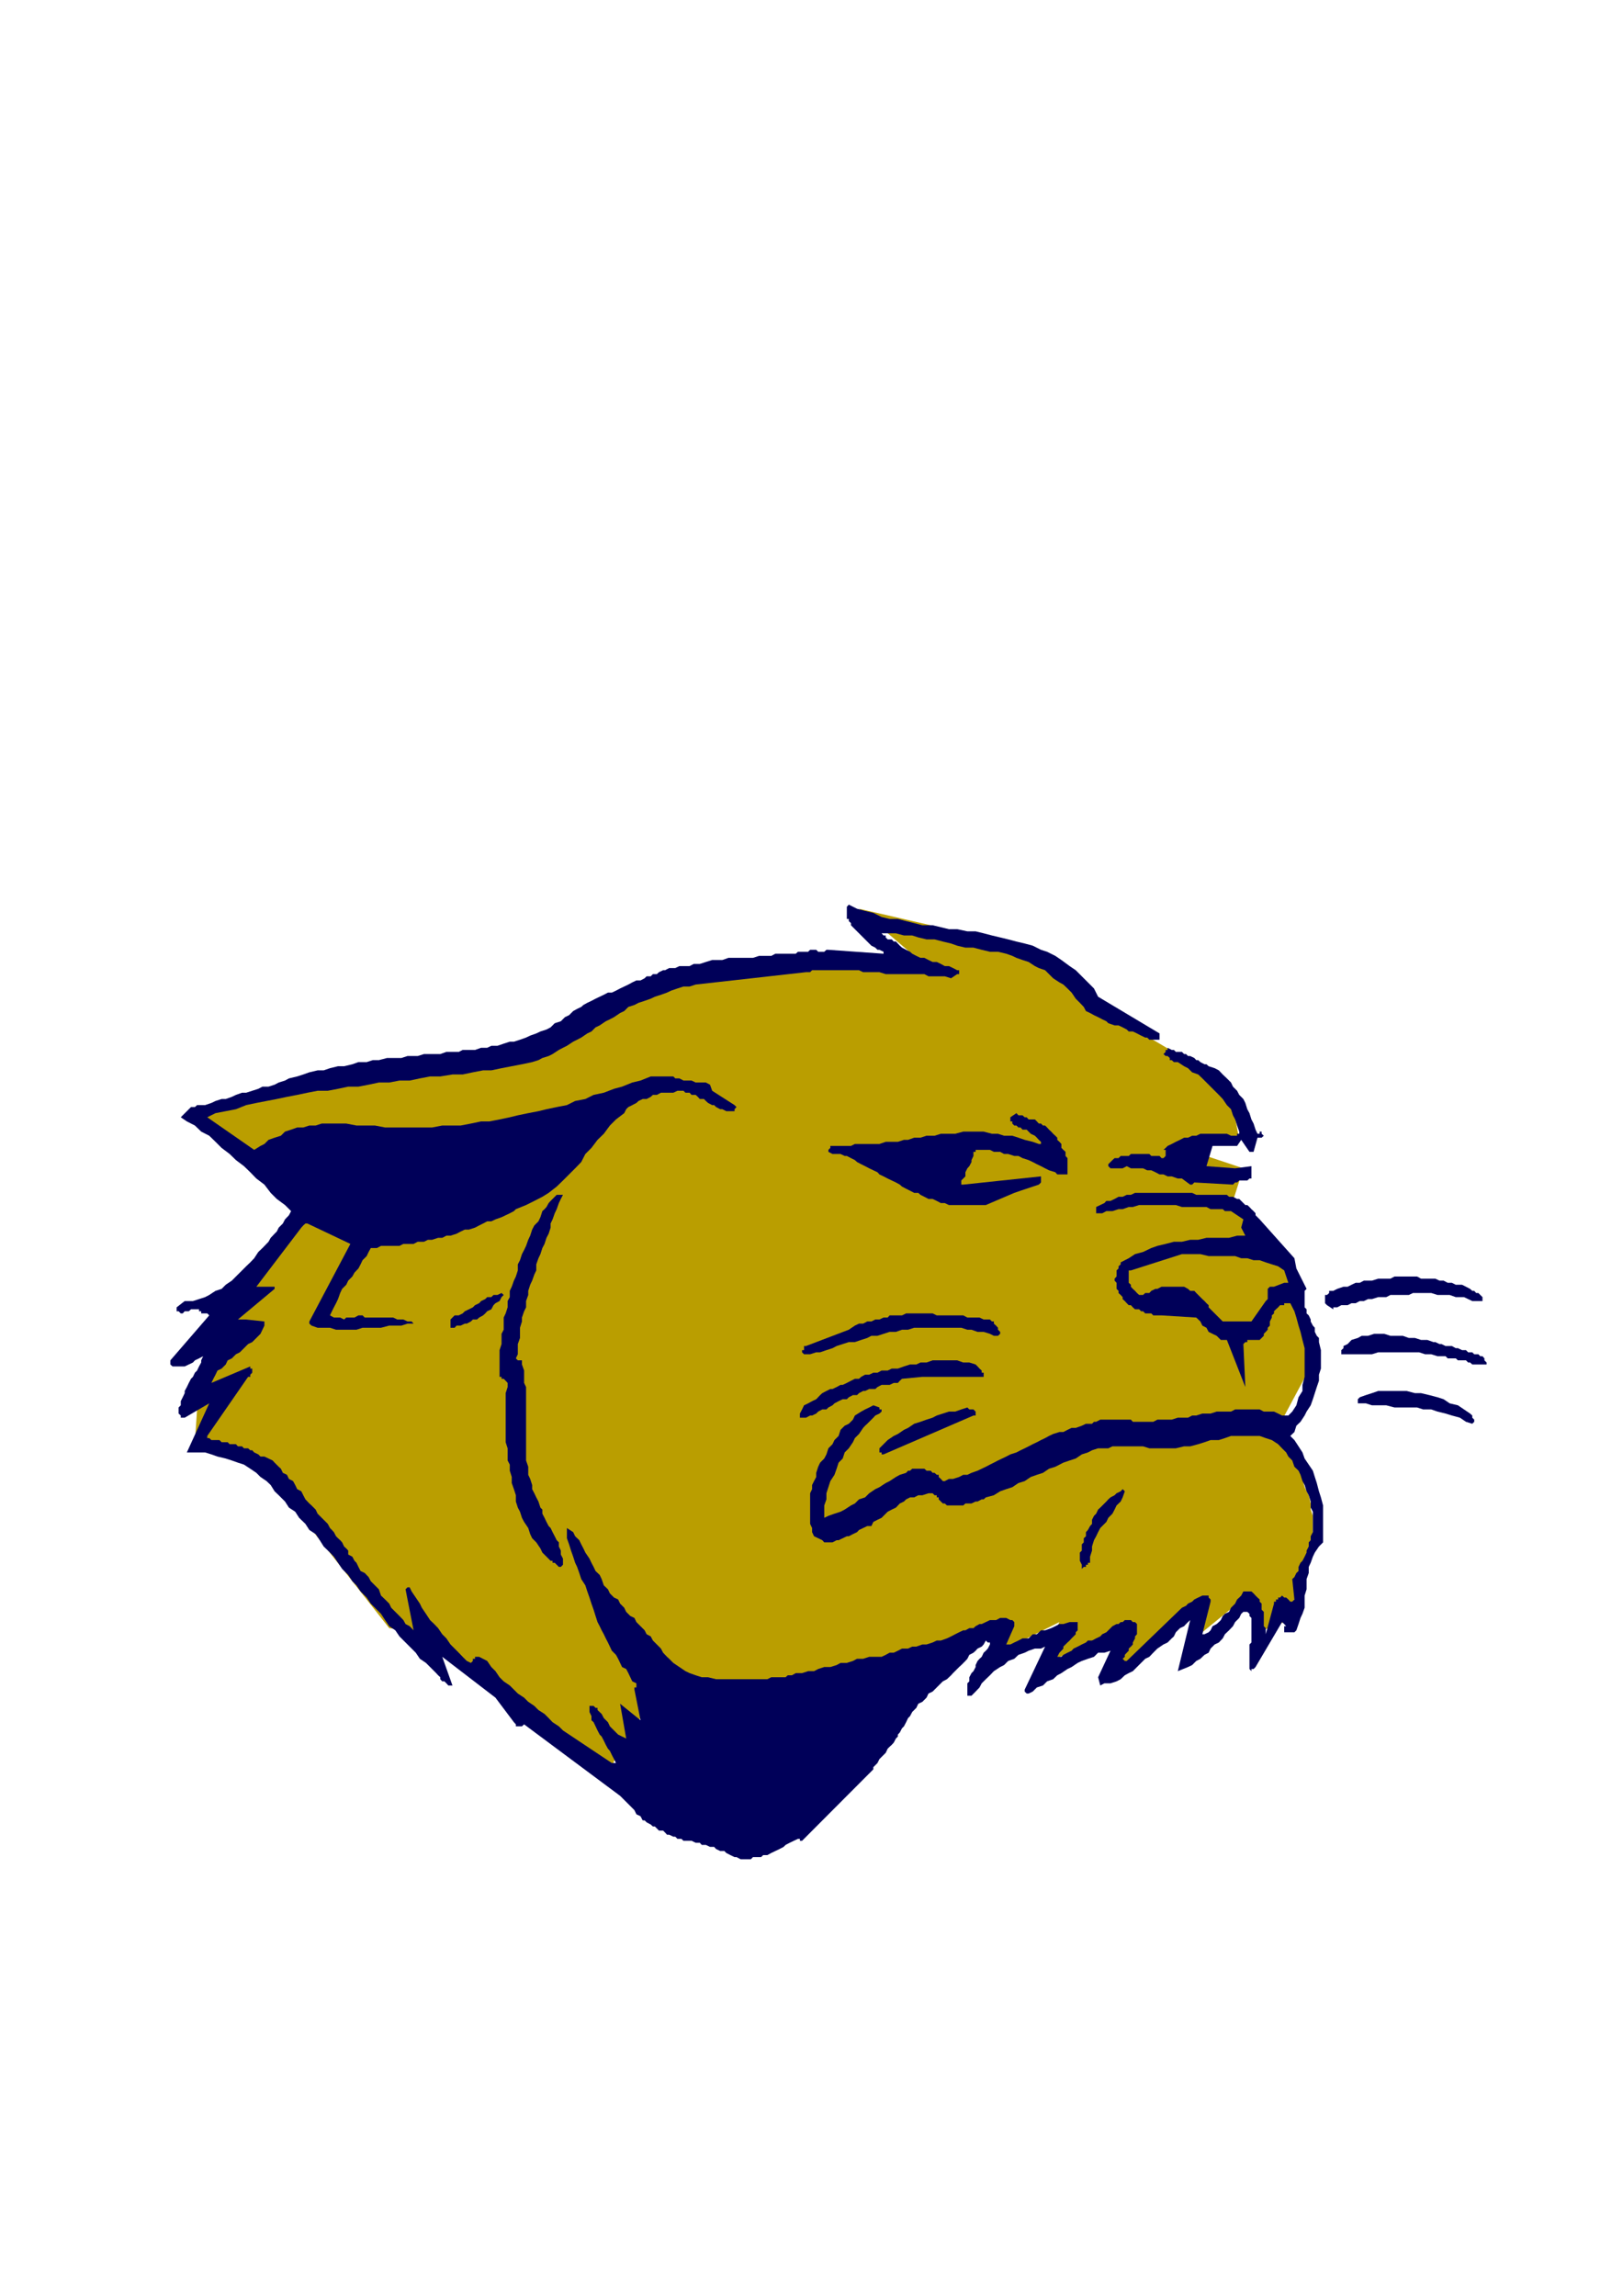 <?xml version="1.0" encoding="utf-8"?>
<!-- Created by UniConvertor 2.0rc4 (https://sk1project.net/) -->
<svg xmlns="http://www.w3.org/2000/svg" height="841.89pt" viewBox="0 0 595.276 841.89" width="595.276pt" version="1.1" xmlns:xlink="http://www.w3.org/1999/xlink" id="6d36238f-f607-11ea-a9e7-dcc15c148e23">

<g>
	<g>
		<path style="fill:#ba9e00;" d="M 71.486,405.969 L 126.998,396.249 189.926,385.737 227.438,365.505 274.67,354.993 340.55,354.993 315.062,333.249 351.062,341.529 383.318,353.481 405.062,370.761 450.782,397.761 454.526,417.993 435.734,421.665 456.038,428.433 452.222,440.385 471.014,462.129 481.526,499.641 469.502,522.105 469.502,522.105 470.222,522.825 471.014,524.337 471.734,525.849 472.526,528.081 473.246,531.105 474.758,533.337 475.478,536.361 476.99,539.313 477.71,542.337 478.502,545.361 480.014,548.313 480.734,551.337 480.734,553.569 481.526,555.873 481.526,557.313 481.526,559.617 481.526,561.057 481.526,562.569 480.734,564.801 480.734,566.313 480.014,568.617 480.014,570.057 480.014,571.569 479.222,573.081 479.222,574.593 478.502,576.105 478.502,577.545 478.502,578.337 477.71,579.057 477.71,579.849 477.71,579.849 471.014,594.825 461.222,598.569 457.478,585.105 437.246,601.593 442.502,588.057 410.246,612.033 415.502,597.057 381.014,610.593 388.574,594.825 364.526,606.849 366.038,594.825 366.038,594.825 365.318,595.545 363.806,596.337 362.294,597.057 360.062,597.849 357.83,599.289 354.806,600.081 351.062,601.593 348.038,603.033 344.294,605.337 339.83,606.849 336.086,608.289 331.55,610.593 327.086,612.033 321.83,614.337 317.294,615.777 312.83,618.081 307.574,619.593 303.11,621.033 298.574,622.545 293.39,624.057 288.926,625.569 284.39,626.289 280.646,627.081 276.182,627.801 272.438,628.521 268.694,628.521 265.67,628.521 262.646,628.521 260.414,627.801 258.182,627.081 255.95,625.569 252.926,623.337 249.902,622.545 246.95,621.825 243.926,622.545 240.902,624.057 238.67,626.289 235.718,629.313 233.414,631.545 231.182,634.569 229.67,637.521 228.158,640.545 226.718,643.569 225.206,645.801 224.414,648.033 223.694,648.825 223.694,649.545 153.998,598.569 142.766,597.057 98.486,540.825 71.486,528.873 72.998,506.337 86.534,470.409 113.462,443.409 71.486,405.969 Z" />
		<path style="fill:#000059;" d="M 271.646,681.801 L 273.158,681.801 273.95,681.801 275.39,681.801 276.182,681.009 277.694,681.009 279.134,681.009 279.926,680.289 281.438,680.289 282.878,679.497 284.39,678.777 285.902,678.057 287.414,677.265 288.134,676.545 289.646,675.753 291.158,675.033 292.67,674.313 292.67,674.313 293.39,674.313 293.39,675.033 294.182,675.033 320.318,648.825 320.318,648.033 321.038,647.313 321.83,646.521 322.55,645.081 323.342,644.289 324.062,643.569 324.854,642.777 325.574,641.265 326.294,640.545 327.086,639.825 327.806,639.033 328.598,637.521 329.318,636.801 329.318,636.081 330.038,635.289 330.83,633.777 331.55,633.057 332.342,631.545 333.062,630.033 333.782,629.313 334.574,627.801 335.294,627.081 336.086,626.289 336.806,624.777 338.318,624.057 339.038,623.337 339.83,622.545 340.55,621.033 342.062,620.313 342.782,619.593 343.574,618.801 345.086,617.289 345.806,616.569 347.318,615.777 348.83,614.337 349.55,613.545 351.062,612.033 351.782,611.313 352.574,610.593 354.086,609.081 354.806,608.289 355.526,606.849 357.038,606.057 357.83,605.337 358.55,604.545 360.062,603.825 360.782,603.033 361.574,601.593 362.294,602.313 363.086,602.313 363.086,603.033 363.086,603.033 362.294,604.545 361.574,605.337 360.782,606.057 360.062,607.569 359.27,608.289 358.55,609.081 357.83,610.593 357.83,611.313 357.038,612.825 356.318,613.545 355.526,615.057 355.526,616.569 354.806,617.289 354.806,618.801 354.806,620.313 354.806,621.825 355.526,621.825 355.526,621.825 356.318,621.825 356.318,621.825 357.83,620.313 359.27,618.801 360.062,617.289 361.574,615.777 363.086,614.337 364.526,612.825 366.83,611.313 368.27,610.593 369.782,609.081 372.014,608.289 373.526,606.849 375.83,606.057 377.27,605.337 379.574,604.545 381.806,604.545 383.318,603.825 375.83,619.593 375.83,620.313 375.83,620.313 376.55,621.033 377.27,621.033 378.782,620.313 380.294,618.801 382.526,618.081 384.038,616.569 386.27,615.777 387.782,614.337 389.294,613.545 391.526,612.033 393.038,611.313 395.27,609.801 396.782,609.081 399.014,608.289 401.246,607.569 402.758,606.057 405.062,606.057 407.294,605.337 402.758,615.057 403.55,618.081 405.062,617.289 407.294,617.289 409.526,616.569 411.038,615.777 412.55,614.337 413.99,613.545 415.502,612.825 417.014,611.313 418.526,609.801 420.038,608.289 421.55,607.569 422.99,606.057 424.502,604.545 426.734,603.033 428.246,602.313 429.758,600.801 430.55,600.081 431.27,598.569 431.99,597.849 432.782,597.057 434.294,596.337 435.014,595.545 435.734,594.825 436.526,594.105 431.99,612.825 435.734,611.313 437.246,610.593 438.758,609.081 440.27,608.289 441.782,606.849 443.294,606.057 444.014,604.545 445.526,603.033 447.038,602.313 448.478,600.801 449.27,599.289 450.782,597.849 452.222,596.337 453.014,594.825 454.526,593.313 455.246,591.801 456.038,591.081 456.758,591.081 457.478,591.081 457.478,591.081 458.27,591.801 458.27,592.593 458.99,593.313 458.99,593.313 458.99,594.105 458.99,595.545 458.99,596.337 458.99,597.849 458.99,598.569 458.99,600.081 458.99,600.801 458.99,602.313 458.27,603.033 458.27,604.545 458.27,605.337 458.27,606.849 458.27,607.569 458.27,609.081 458.27,609.801 458.27,611.313 458.27,612.033 458.27,612.033 458.27,612.033 458.99,612.825 458.99,612.033 459.782,612.033 459.782,612.033 459.782,612.033 460.502,611.313 470.222,594.825 470.222,594.825 471.014,595.545 471.014,595.545 471.734,596.337 471.014,596.337 471.014,597.057 471.014,597.057 471.014,597.057 471.014,597.057 471.014,597.849 471.014,597.849 471.014,598.569 471.734,598.569 471.734,598.569 472.526,598.569 472.526,598.569 473.246,598.569 473.246,598.569 473.966,598.569 473.966,598.569 474.758,598.569 474.758,598.569 475.478,597.849 475.478,597.849 476.27,595.545 476.99,593.313 477.71,591.801 478.502,589.569 478.502,587.337 478.502,585.105 479.222,582.801 479.222,581.361 479.222,579.057 480.014,576.825 480.014,574.593 480.734,573.081 481.526,570.849 482.246,569.337 483.758,567.105 485.27,565.593 485.27,562.569 485.27,559.617 485.27,557.313 485.27,554.361 485.27,552.057 484.478,549.105 483.758,546.873 482.966,543.849 482.246,541.617 481.526,539.313 480.014,537.081 478.502,534.849 477.71,532.617 476.27,530.385 474.758,528.081 473.246,526.569 474.758,525.129 475.478,522.825 476.99,521.385 478.502,519.081 479.222,517.641 480.734,515.337 481.526,513.105 482.246,510.873 482.966,508.641 483.758,506.337 483.758,504.105 484.478,501.873 484.478,499.641 484.478,497.337 484.478,495.105 483.758,492.153 483.758,490.641 482.966,489.849 482.246,488.409 482.246,486.897 481.526,486.105 480.734,484.593 480.734,483.873 480.014,482.361 479.222,481.641 479.222,480.129 478.502,479.409 478.502,477.897 478.502,477.105 478.502,475.665 478.502,474.153 478.502,473.361 478.502,473.361 479.222,472.641 479.222,472.641 479.222,472.641 475.478,465.153 474.758,461.409 462.014,447.153 461.222,446.361 460.502,445.641 460.502,444.921 459.782,444.129 458.99,443.409 458.27,442.617 457.478,441.897 456.758,441.897 456.038,441.177 455.246,440.385 454.526,439.665 453.734,439.665 452.222,438.873 451.502,438.873 450.782,438.873 449.99,438.153 448.478,438.153 447.038,438.153 444.734,438.153 443.294,438.153 441.782,438.153 440.27,438.153 438.758,438.153 437.246,437.433 435.734,437.433 434.294,437.433 432.782,437.433 431.27,437.433 429.758,437.433 428.246,437.433 426.734,437.433 425.294,437.433 423.782,437.433 422.27,437.433 420.758,437.433 419.246,437.433 417.806,437.433 416.294,437.433 414.782,438.153 413.27,438.153 411.758,438.873 410.246,438.873 408.806,439.665 407.294,440.385 405.782,440.385 405.062,441.177 403.55,441.897 402.038,442.617 402.038,443.409 402.038,444.129 402.038,444.129 402.038,444.129 402.038,444.921 402.038,444.921 402.038,444.921 402.038,444.921 404.27,444.921 405.782,444.129 408.014,444.129 410.246,443.409 411.758,443.409 413.99,442.617 415.502,442.617 417.806,441.897 419.246,441.897 421.55,441.897 422.99,441.897 425.294,441.897 427.526,441.897 429.038,441.897 431.27,441.897 433.502,442.617 434.294,442.617 435.734,442.617 436.526,442.617 438.038,442.617 439.478,442.617 440.27,442.617 441.782,442.617 442.502,442.617 444.014,443.409 444.734,443.409 446.246,443.409 447.038,443.409 448.478,443.409 449.27,444.129 450.782,444.129 451.502,444.129 456.038,447.153 455.246,450.177 456.758,453.129 453.734,453.129 450.782,453.921 448.478,453.921 445.526,453.921 442.502,453.921 439.478,454.641 436.526,454.641 433.502,455.361 430.55,455.361 427.526,456.153 424.502,456.873 422.27,457.665 419.246,459.105 416.294,459.897 413.99,461.409 411.038,462.921 411.038,463.641 410.246,464.361 410.246,465.153 409.526,465.873 409.526,466.665 409.526,468.105 408.806,468.897 408.806,469.617 409.526,470.409 409.526,471.849 409.526,472.641 410.246,473.361 410.246,474.153 411.038,474.873 411.758,475.665 411.758,476.385 412.55,477.105 413.27,477.897 413.99,478.617 414.782,478.617 415.502,479.409 416.294,480.129 417.806,480.129 418.526,480.849 419.246,480.849 420.038,481.641 420.758,481.641 422.27,481.641 422.99,482.361 423.782,482.361 424.502,482.361 426.014,482.361 438.758,483.153 440.27,484.593 440.99,486.105 442.502,486.897 443.294,488.409 444.734,489.129 446.246,489.849 447.758,491.361 449.99,491.361 456.758,508.641 456.038,492.873 456.758,492.153 457.478,492.153 457.478,491.361 458.99,491.361 459.782,491.361 460.502,491.361 461.222,491.361 462.014,491.361 462.734,490.641 463.526,489.849 463.526,489.129 464.246,488.409 464.966,487.617 464.966,486.897 465.758,486.105 465.758,485.385 465.758,484.593 466.478,483.153 466.478,482.361 467.27,481.641 467.27,480.849 467.99,480.129 468.782,479.409 469.502,478.617 470.222,478.617 470.222,478.617 471.014,478.617 471.014,477.897 471.734,477.897 472.526,477.897 472.526,477.897 473.246,477.897 474.758,480.849 475.478,483.153 476.27,486.105 476.99,488.409 477.71,491.361 478.502,494.385 478.502,496.617 478.502,499.641 478.502,502.593 478.502,504.897 477.71,507.849 477.71,510.081 476.27,512.385 475.478,515.337 473.966,517.641 472.526,519.081 470.222,519.081 468.782,518.361 467.27,517.641 464.966,517.641 463.526,517.641 462.014,516.849 460.502,516.849 458.27,516.849 456.758,516.849 455.246,516.849 453.014,516.849 451.502,517.641 449.27,517.641 447.758,517.641 446.246,517.641 444.014,518.361 442.502,518.361 440.99,518.361 438.758,519.081 437.246,519.081 435.734,519.873 433.502,519.873 431.99,519.873 429.758,520.593 428.246,520.593 426.734,520.593 424.502,520.593 422.99,521.385 421.55,521.385 419.246,521.385 417.806,521.385 415.502,521.385 414.782,520.593 413.27,520.593 412.55,520.593 411.038,520.593 409.526,520.593 408.806,520.593 407.294,520.593 406.502,520.593 405.782,520.593 404.27,520.593 403.55,520.593 402.038,521.385 401.246,521.385 400.526,522.105 399.014,522.105 398.294,522.105 396.782,522.825 394.55,523.617 393.038,523.617 391.526,524.337 390.014,525.129 388.574,525.129 386.27,525.849 384.758,526.569 383.318,527.361 381.806,528.081 380.294,528.873 378.782,529.593 377.27,530.385 375.83,531.105 374.318,531.825 372.806,532.617 370.574,533.337 369.062,534.129 367.55,534.849 366.038,535.569 364.526,536.361 363.086,537.081 361.574,537.873 360.062,538.593 358.55,539.313 356.318,540.105 354.806,540.825 353.294,540.825 351.782,541.617 349.55,542.337 348.038,542.337 346.526,543.129 345.806,543.129 345.086,542.337 345.086,542.337 344.294,541.617 344.294,540.825 343.574,540.825 342.782,540.105 342.062,540.105 341.342,539.313 340.55,539.313 339.83,539.313 339.038,538.593 337.598,538.593 336.806,538.593 336.086,538.593 335.294,538.593 334.574,538.593 333.782,539.313 333.062,539.313 332.342,540.105 330.038,540.825 328.598,541.617 326.294,543.129 324.854,543.849 322.55,545.361 321.038,546.081 318.806,547.593 317.294,549.105 315.062,549.825 313.55,551.337 312.11,552.057 309.806,553.569 308.294,554.361 306.062,555.081 303.83,555.873 302.318,556.593 302.318,554.361 302.318,552.057 303.11,549.825 303.11,547.593 303.83,545.361 304.55,543.129 306.062,540.825 306.854,538.593 307.574,536.361 309.086,534.849 309.806,532.617 311.318,531.105 312.83,528.873 313.55,527.361 315.062,525.849 316.574,523.617 317.294,522.825 318.086,522.105 318.806,521.385 319.598,520.593 320.318,519.873 321.038,519.081 322.55,518.361 323.342,517.641 323.342,517.641 323.342,516.849 322.55,516.849 322.55,516.129 320.318,515.337 318.806,516.129 317.294,516.849 315.854,517.641 313.55,519.081 312.83,520.593 311.318,522.105 309.806,522.825 308.294,524.337 307.574,526.569 306.062,528.081 305.342,529.593 303.83,531.105 303.11,533.337 302.318,534.849 300.806,536.361 300.086,537.873 299.366,540.105 299.366,541.617 298.574,543.129 297.854,544.569 297.854,546.081 297.134,547.593 297.134,549.105 297.134,550.617 297.134,552.849 297.134,554.361 297.134,555.873 297.134,557.313 297.134,558.825 297.854,560.337 297.854,561.849 298.574,563.361 300.086,564.081 301.598,564.801 302.318,565.593 303.83,565.593 305.342,565.593 306.854,564.801 307.574,564.801 309.086,564.081 310.598,563.361 311.318,563.361 312.83,562.569 314.342,561.849 315.062,561.057 316.574,560.337 318.086,559.617 319.598,559.617 320.318,558.105 321.83,557.313 323.342,556.593 324.854,555.081 325.574,554.361 327.086,553.569 328.598,552.849 330.038,551.337 331.55,550.617 332.342,549.825 333.782,549.105 335.294,549.105 336.806,548.313 338.318,548.313 340.55,547.593 342.062,547.593 342.782,548.313 342.782,548.313 343.574,548.313 343.574,548.313 343.574,549.105 344.294,549.105 344.294,549.825 345.086,550.617 345.806,551.337 346.526,551.337 347.318,552.057 348.83,552.057 349.55,552.057 351.062,552.057 351.782,552.057 353.294,552.057 354.086,551.337 355.526,551.337 356.318,551.337 357.83,550.617 358.55,550.617 360.062,549.825 360.782,549.825 361.574,549.105 364.526,548.313 366.83,546.873 369.062,546.081 371.294,545.361 373.526,543.849 375.83,543.129 378.062,541.617 380.294,540.825 382.526,540.105 384.758,538.593 387.062,537.873 390.014,536.361 392.318,535.569 394.55,534.849 396.782,533.337 399.014,532.617 400.526,531.825 402.758,531.105 404.27,531.105 406.502,531.105 408.014,530.385 410.246,530.385 411.758,530.385 413.99,530.385 415.502,530.385 417.806,530.385 419.246,530.385 421.55,531.105 422.99,531.105 425.294,531.105 426.734,531.105 429.038,531.105 431.27,531.105 434.294,530.385 436.526,530.385 439.478,529.593 441.782,528.873 444.014,528.081 447.038,528.081 449.27,527.361 451.502,526.569 454.526,526.569 456.758,526.569 458.99,526.569 462.014,526.569 464.246,527.361 466.478,528.081 468.782,529.593 470.222,531.105 471.734,532.617 472.526,534.129 473.966,535.569 474.758,537.873 476.27,539.313 476.99,540.825 477.71,543.129 478.502,544.569 479.222,546.873 480.014,548.313 480.734,550.617 480.734,552.849 481.526,554.361 481.526,556.593 481.526,558.825 481.526,560.337 481.526,561.849 480.734,563.361 480.734,564.801 480.014,565.593 480.014,567.105 479.222,568.617 479.222,569.337 478.502,570.849 477.71,572.361 476.99,573.081 476.27,574.593 476.27,576.105 475.478,576.825 474.758,578.337 473.966,579.057 474.758,586.545 473.966,587.337 473.966,587.337 473.246,587.337 472.526,586.545 472.526,586.545 471.734,585.825 471.014,585.825 470.222,585.105 469.502,585.825 469.502,585.825 468.782,585.825 468.782,586.545 467.99,586.545 467.99,587.337 467.27,587.337 467.27,588.057 464.246,599.289 464.246,598.569 464.246,597.057 463.526,596.337 463.526,595.545 463.526,594.825 463.526,593.313 463.526,592.593 463.526,591.081 462.734,590.289 462.734,589.569 462.734,588.057 462.014,587.337 462.014,586.545 461.222,585.825 460.502,585.105 459.782,584.313 458.99,583.593 458.27,583.593 458.27,583.593 457.478,583.593 457.478,583.593 456.758,583.593 456.038,583.593 456.038,583.593 455.246,585.105 454.526,585.825 453.734,586.545 453.014,588.057 452.222,588.849 451.502,589.569 450.782,591.081 449.27,591.801 448.478,592.593 447.758,594.105 447.038,594.825 446.246,595.545 444.734,596.337 444.014,597.849 443.294,598.569 441.782,599.289 441.782,599.289 441.782,599.289 440.99,599.289 440.99,599.289 444.014,587.337 444.014,586.545 444.014,586.545 443.294,585.825 443.294,585.105 441.782,585.105 440.99,585.105 439.478,585.825 438.038,586.545 437.246,587.337 435.734,588.057 435.014,588.849 433.502,589.569 413.27,609.081 412.55,609.081 412.55,609.081 411.758,608.289 411.758,608.289 412.55,607.569 412.55,606.849 413.27,606.057 413.99,605.337 413.99,604.545 414.782,603.825 415.502,603.033 415.502,602.313 416.294,600.801 416.294,600.081 417.014,599.289 417.014,598.569 417.014,597.849 417.014,597.057 417.014,595.545 416.294,594.825 415.502,594.825 414.782,594.105 413.99,594.105 412.55,594.105 411.758,594.825 411.038,594.825 410.246,595.545 409.526,595.545 408.014,596.337 406.502,597.849 405.782,598.569 404.27,599.289 403.55,600.081 402.038,600.801 400.526,601.593 399.014,601.593 398.294,602.313 396.782,603.033 395.27,603.825 393.758,604.545 393.038,605.337 391.526,606.057 390.014,606.849 389.294,607.569 389.294,607.569 388.574,607.569 388.574,607.569 387.782,607.569 388.574,606.057 388.574,606.057 389.294,605.337 390.014,604.545 390.014,603.825 390.806,603.033 391.526,602.313 392.318,601.593 393.038,600.801 393.758,600.081 394.55,599.289 394.55,598.569 395.27,597.849 395.27,597.057 395.27,596.337 395.27,594.825 393.758,594.825 392.318,594.825 390.014,595.545 388.574,595.545 387.062,596.337 385.55,597.057 383.318,597.849 381.806,597.849 380.294,599.289 378.782,599.289 377.27,600.801 375.038,600.801 373.526,601.593 372.014,602.313 370.574,603.033 369.062,603.033 372.014,596.337 372.014,595.545 372.014,595.545 372.014,594.825 371.294,594.105 370.574,594.105 369.062,593.313 367.55,593.313 366.83,593.313 365.318,594.105 363.806,594.105 363.086,594.105 361.574,594.825 360.062,595.545 359.27,595.545 357.83,596.337 357.038,597.057 355.526,597.057 354.086,597.849 353.294,597.849 351.782,598.569 350.342,599.289 348.83,600.081 347.318,600.801 345.086,601.593 343.574,601.593 342.062,602.313 339.83,603.033 338.318,603.033 336.086,603.825 334.574,603.825 333.062,604.545 330.83,604.545 329.318,605.337 327.806,606.057 326.294,606.057 324.854,606.849 323.342,607.569 321.038,607.569 318.806,607.569 316.574,608.289 314.342,608.289 312.83,609.081 310.598,609.801 308.294,609.801 306.854,610.593 304.55,611.313 302.318,611.313 300.086,612.033 298.574,612.825 296.414,612.825 294.182,613.545 291.878,613.545 290.438,614.337 288.926,614.337 288.134,615.057 286.694,615.057 285.182,615.057 283.67,615.057 282.878,615.057 281.438,615.777 279.134,615.777 276.902,615.777 274.67,615.777 271.646,615.777 269.414,615.777 267.182,615.777 264.95,615.777 262.646,615.777 259.694,615.057 257.39,615.057 255.158,614.337 252.926,613.545 251.414,612.825 249.182,611.313 246.95,609.801 245.438,608.289 244.646,607.569 243.206,606.057 242.414,604.545 240.902,603.033 239.462,601.593 238.67,600.081 237.158,599.289 236.438,597.849 234.926,596.337 233.414,594.825 232.694,593.313 231.182,592.593 229.67,591.081 228.95,589.569 227.438,588.057 226.718,586.545 225.206,585.825 223.694,584.313 222.974,582.801 221.462,581.361 220.67,579.057 219.95,577.545 218.438,576.105 217.718,574.593 216.926,573.081 216.206,571.569 214.694,569.337 213.974,567.825 213.182,566.313 212.462,564.801 210.95,563.361 210.23,561.849 207.926,560.337 207.926,562.569 207.926,564.081 208.718,566.313 209.438,568.617 210.23,570.849 210.95,573.081 211.67,574.593 212.462,576.825 213.182,579.057 214.694,581.361 215.414,583.593 216.206,585.825 216.926,588.057 217.718,590.289 218.438,592.593 219.158,594.825 219.95,596.337 220.67,597.849 221.462,599.289 222.182,600.801 222.974,602.313 223.694,603.825 224.414,605.337 225.926,606.849 226.718,608.289 227.438,609.801 228.158,611.313 229.67,612.033 230.462,613.545 231.182,615.057 231.902,616.569 233.414,617.289 233.414,618.081 233.414,618.801 232.694,618.801 232.694,619.593 234.926,630.825 227.438,624.777 229.67,637.521 228.158,636.801 226.718,636.081 225.206,634.569 223.694,633.057 222.974,631.545 221.462,630.033 220.67,628.521 219.158,627.081 219.158,626.289 219.158,626.289 218.438,626.289 218.438,626.289 217.718,625.569 217.718,625.569 216.926,625.569 216.206,625.569 216.206,626.289 216.206,627.801 216.926,629.313 216.926,630.825 217.718,631.545 218.438,633.057 219.158,634.569 219.95,636.081 220.67,636.801 221.462,638.313 222.182,639.825 222.974,641.265 223.694,642.057 224.414,643.569 225.206,645.081 225.926,646.521 225.926,646.521 225.206,646.521 225.206,646.521 224.414,646.521 206.486,634.569 204.974,633.057 202.67,631.545 201.23,630.033 199.718,628.521 197.486,627.081 195.974,625.569 193.742,624.057 192.23,622.545 189.926,621.033 188.486,619.593 186.974,618.081 184.742,616.569 183.23,615.057 181.718,612.825 180.206,611.313 178.694,609.081 175.742,607.569 174.95,607.569 174.95,607.569 174.23,607.569 174.23,608.289 173.438,608.289 173.438,609.081 173.438,609.081 172.718,609.801 171.206,609.081 169.694,607.569 168.254,606.057 166.742,604.545 165.23,603.033 163.718,600.801 162.206,599.289 160.694,597.057 159.254,595.545 157.742,594.105 156.23,591.801 154.718,589.569 153.998,588.057 152.486,585.825 150.974,583.593 150.254,582.081 149.462,582.081 149.462,582.081 149.462,582.081 148.742,582.801 151.694,597.849 150.254,596.337 148.742,595.545 147.95,594.105 146.51,592.593 144.998,591.081 143.486,589.569 142.766,588.057 141.254,586.545 139.742,585.105 138.95,582.801 137.51,581.361 135.998,579.849 135.206,578.337 133.766,576.825 132.254,576.105 131.462,574.593 130.742,573.081 130.022,572.361 129.23,570.849 127.718,570.057 127.718,568.617 126.998,567.825 126.206,567.105 125.486,565.593 124.766,564.801 123.974,564.081 123.254,563.361 122.462,561.849 121.742,561.057 121.022,560.337 120.23,558.825 119.51,558.105 118.718,557.313 117.278,555.873 116.486,555.081 115.766,553.569 114.254,552.057 113.462,551.337 112.022,549.825 111.23,548.313 110.51,546.873 108.998,546.081 108.278,544.569 107.486,543.129 105.974,542.337 105.254,540.825 103.742,540.105 103.022,538.593 102.23,537.873 100.718,536.361 99.998,535.569 98.486,534.849 96.974,534.129 95.534,534.129 94.742,533.337 93.23,532.617 92.51,531.825 91.79,531.825 90.998,531.105 90.278,531.105 89.486,531.105 88.766,530.385 87.974,530.385 87.254,530.385 86.534,529.593 85.022,529.593 84.23,529.593 83.51,528.873 82.79,528.873 81.998,528.873 81.278,528.873 80.486,528.081 79.766,528.081 79.046,528.081 79.046,528.081 78.254,528.081 78.254,528.081 77.534,528.081 76.742,527.361 76.742,527.361 76.742,527.361 76.742,527.361 76.022,527.361 76.022,526.569 90.998,504.897 90.998,504.897 91.79,504.897 91.79,504.105 91.79,504.105 91.79,504.105 92.51,503.385 92.51,502.593 92.51,502.593 92.51,502.593 92.51,501.873 91.79,501.873 91.79,501.081 77.534,507.129 78.254,505.617 79.046,504.105 79.766,502.593 81.278,501.873 82.79,500.361 83.51,498.849 85.022,498.129 86.534,496.617 87.974,495.897 89.486,494.385 90.998,492.873 92.51,492.153 94.022,490.641 95.534,489.129 96.254,487.617 96.974,486.105 96.974,485.385 96.974,485.385 96.974,484.593 96.974,484.593 90.278,483.873 87.254,483.873 100.718,472.641 100.718,472.641 100.718,471.849 100.718,471.849 100.718,471.849 94.022,471.849 110.51,450.177 111.23,449.385 111.23,449.385 112.022,448.665 112.742,448.665 128.51,456.153 113.462,484.593 113.462,484.593 113.462,485.385 113.462,485.385 114.254,486.105 116.486,486.897 118.718,486.897 121.022,486.897 123.254,487.617 125.486,487.617 127.718,487.617 130.742,487.617 132.974,486.897 135.206,486.897 137.51,486.897 139.742,486.897 142.766,486.105 144.998,486.105 147.23,486.105 149.462,485.385 151.694,485.385 150.974,484.593 149.462,484.593 147.95,483.873 147.23,483.873 145.718,483.873 144.206,483.153 143.486,483.153 141.974,483.153 140.462,483.153 138.95,483.153 138.23,483.153 136.718,483.153 135.206,483.153 133.766,483.153 132.974,482.361 131.462,482.361 130.022,483.153 128.51,483.153 126.998,483.153 126.206,483.873 124.766,483.153 123.254,483.153 122.462,483.153 121.022,482.361 121.742,480.849 122.462,479.409 123.254,477.897 123.974,476.385 124.766,474.153 125.486,472.641 126.998,471.129 127.718,469.617 129.23,468.105 130.022,466.665 131.462,465.153 132.254,463.641 132.974,462.129 134.486,460.617 135.206,459.105 135.998,457.665 138.23,457.665 139.742,456.873 141.254,456.873 142.766,456.873 144.998,456.873 146.51,456.873 147.95,456.153 150.254,456.153 151.694,456.153 153.206,455.361 155.51,455.361 156.95,454.641 158.462,454.641 160.694,453.921 162.206,453.921 163.718,453.129 165.23,453.129 167.462,452.409 168.974,451.617 170.486,450.897 171.998,450.897 174.23,450.177 175.742,449.385 177.182,448.665 178.694,447.873 180.206,447.873 181.718,447.153 183.95,446.361 185.462,445.641 186.974,444.921 188.486,444.129 189.206,443.409 192.95,441.897 195.974,440.385 198.926,438.873 201.23,437.433 204.182,435.129 206.486,432.897 208.718,430.665 210.95,428.433 213.182,426.129 214.694,423.177 216.926,420.945 219.158,417.993 221.462,415.761 223.694,412.737 225.926,410.505 228.95,408.201 229.67,406.761 230.462,405.969 231.902,405.249 233.414,404.457 234.206,403.737 235.718,403.017 237.158,403.017 238.67,402.225 239.462,401.505 240.902,401.505 242.414,400.713 243.926,400.713 245.438,400.713 246.95,400.713 248.462,399.993 250.694,399.993 251.414,400.713 252.926,400.713 253.646,401.505 255.158,401.505 255.95,402.225 256.67,403.017 258.182,403.017 258.902,403.737 259.694,404.457 261.206,405.249 261.926,405.249 262.646,405.969 264.158,406.761 264.95,406.761 266.39,407.481 267.902,407.481 267.902,407.481 268.694,407.481 268.694,407.481 269.414,407.481 269.414,406.761 269.414,406.761 269.414,406.761 270.134,405.969 270.134,405.969 269.414,405.249 269.414,405.249 269.414,405.249 261.206,399.993 260.414,397.761 258.902,396.969 257.39,396.969 255.95,396.969 255.158,396.969 253.646,396.249 252.206,396.249 250.694,396.249 249.182,395.457 247.67,395.457 246.95,394.737 245.438,394.737 243.926,394.737 242.414,394.737 240.902,394.737 239.462,394.737 238.67,394.737 234.926,396.249 231.902,396.969 228.158,398.481 225.206,399.273 221.462,400.713 217.718,401.505 214.694,403.017 210.95,403.737 207.926,405.249 204.182,405.969 200.438,406.761 197.486,407.481 193.742,408.201 189.926,408.993 186.974,409.713 183.23,410.505 179.486,411.225 176.462,411.225 172.718,412.017 168.974,412.737 165.95,412.737 162.206,412.737 158.462,413.457 155.51,413.457 151.694,413.457 147.95,413.457 144.206,413.457 141.254,413.457 137.51,412.737 134.486,412.737 130.742,412.737 126.998,412.017 124.766,412.017 122.462,412.017 120.23,412.017 117.998,412.017 115.766,412.737 113.462,412.737 111.23,413.457 108.998,413.457 106.766,414.249 104.534,414.969 103.022,416.481 100.718,417.201 98.486,417.993 96.974,419.505 95.534,420.225 93.23,421.665 76.022,409.713 79.046,408.201 82.79,407.481 86.534,406.761 90.278,405.249 94.022,404.457 97.766,403.737 101.51,403.017 105.254,402.225 108.998,401.505 112.742,400.713 116.486,399.993 120.23,399.993 123.974,399.273 127.718,398.481 131.462,398.481 135.206,397.761 138.95,396.969 142.766,396.969 146.51,396.249 150.254,396.249 153.998,395.457 157.742,394.737 161.486,394.737 165.95,394.017 169.694,394.017 173.438,393.225 177.182,392.505 180.206,392.505 183.95,391.713 187.694,390.993 191.438,390.273 195.182,389.481 197.486,388.761 198.926,387.969 201.23,387.249 202.67,386.529 204.974,385.017 206.486,384.225 207.926,383.505 210.23,381.993 211.67,381.273 213.182,380.481 215.414,378.969 216.926,378.249 218.438,376.737 219.95,376.017 222.182,374.505 223.694,373.785 225.206,372.993 227.438,371.481 228.95,370.761 230.462,369.249 232.694,368.529 234.206,367.737 236.438,367.017 238.67,366.225 240.182,365.505 242.414,364.785 244.646,363.993 246.158,363.273 248.462,362.481 250.694,361.761 252.926,361.761 255.158,361.041 295.622,356.505 297.134,356.505 297.854,355.785 299.366,355.785 300.806,355.785 302.318,355.785 303.11,355.785 304.55,355.785 306.062,355.785 306.854,355.785 308.294,355.785 309.806,355.785 311.318,355.785 312.11,355.785 313.55,355.785 315.062,355.785 316.574,356.505 318.086,356.505 320.318,356.505 322.55,356.505 324.854,357.225 326.294,357.225 328.598,357.225 330.83,357.225 333.062,357.225 334.574,357.225 336.806,357.225 339.038,357.225 340.55,358.017 342.782,358.017 345.086,358.017 346.526,358.017 348.83,358.737 351.062,357.225 351.782,357.225 351.782,356.505 351.782,355.785 351.062,355.785 349.55,354.993 348.038,354.273 346.526,354.273 345.086,353.481 343.574,352.761 342.062,352.761 340.55,352.041 339.038,351.249 337.598,351.249 336.086,350.529 334.574,349.737 333.782,349.017 332.342,348.297 330.83,347.505 330.038,346.785 328.598,345.273 327.806,345.273 327.086,344.481 326.294,344.481 325.574,344.481 324.854,343.761 324.854,343.041 324.062,343.041 323.342,342.249 326.294,342.249 328.598,342.249 331.55,343.041 334.574,343.041 336.806,343.761 339.83,344.481 342.782,344.481 345.806,345.273 348.83,345.993 351.062,346.785 354.086,347.505 357.038,347.505 360.062,348.297 363.086,349.017 366.038,349.017 369.062,349.737 371.294,350.529 372.806,351.249 375.038,352.041 377.27,352.761 379.574,354.273 381.014,354.993 383.318,355.785 384.758,357.225 386.27,358.737 388.574,360.249 390.014,361.041 391.526,362.481 393.038,363.993 394.55,366.225 396.062,367.737 397.502,369.249 398.294,370.761 399.806,371.481 401.246,372.273 402.758,372.993 404.27,373.785 405.782,374.505 406.502,375.225 408.806,376.017 410.246,376.017 411.758,376.737 413.27,377.529 413.99,378.249 415.502,378.249 417.014,378.969 418.526,379.761 420.038,380.481 420.758,380.481 421.55,381.273 422.27,381.273 422.99,381.273 422.99,381.273 423.782,381.273 424.502,381.273 424.502,381.273 425.294,381.273 425.294,380.481 425.294,380.481 425.294,380.481 425.294,379.761 425.294,379.761 425.294,378.969 425.294,378.969 402.758,365.505 401.246,362.481 399.014,360.249 396.782,358.017 394.55,355.785 392.318,354.273 389.294,352.041 387.062,350.529 384.038,349.017 381.806,348.297 378.782,346.785 375.83,345.993 372.806,345.273 369.782,344.481 366.83,343.761 363.806,343.041 360.782,342.249 357.83,341.529 354.806,341.529 351.062,340.737 348.038,340.737 345.086,340.017 342.062,339.297 338.318,339.297 335.294,338.505 332.342,337.785 329.318,336.993 326.294,336.993 323.342,336.273 320.318,334.761 317.294,334.041 314.342,333.249 311.318,331.737 311.318,331.737 310.598,332.529 310.598,333.249 310.598,333.249 310.598,334.041 310.598,334.761 310.598,335.553 310.598,335.553 310.598,336.273 310.598,336.993 311.318,336.993 311.318,337.785 312.11,338.505 312.11,339.297 312.83,340.017 313.55,340.737 314.342,341.529 315.062,342.249 315.854,343.041 316.574,343.761 317.294,344.481 318.086,345.273 318.806,345.993 319.598,346.785 321.038,347.505 321.83,348.297 322.55,348.297 324.062,349.017 324.062,349.017 324.062,349.017 324.062,349.737 324.062,349.737 303.83,348.297 303.83,348.297 303.11,348.297 303.11,348.297 302.318,349.017 302.318,349.017 302.318,349.017 301.598,349.017 301.598,349.017 300.086,349.017 299.366,348.297 298.574,348.297 297.854,348.297 297.134,348.297 296.414,349.017 294.902,349.017 294.182,349.017 293.39,349.017 292.67,349.017 291.878,349.737 290.438,349.737 289.646,349.737 288.926,349.737 288.134,349.737 286.694,349.737 284.39,349.737 282.878,350.529 280.646,350.529 278.414,350.529 276.182,351.249 273.95,351.249 271.646,351.249 269.414,351.249 267.182,351.249 264.95,352.041 263.438,352.041 261.206,352.041 258.902,352.761 256.67,353.481 254.438,353.481 252.926,354.273 251.414,354.273 249.902,354.273 249.182,354.273 247.67,354.993 246.158,354.993 245.438,354.993 243.926,355.785 243.206,355.785 241.694,356.505 240.902,357.225 239.462,357.225 238.67,358.017 237.158,358.017 236.438,358.737 234.926,359.529 233.414,359.529 231.902,360.249 230.462,361.041 228.95,361.761 227.438,362.481 225.926,363.273 224.414,363.993 222.974,363.993 221.462,364.785 219.95,365.505 218.438,366.225 216.926,367.017 215.414,367.737 213.974,368.529 213.182,369.249 211.67,369.969 210.23,370.761 208.718,372.273 207.206,372.993 205.694,374.505 203.462,375.225 201.95,376.737 200.438,377.529 198.206,378.249 196.694,378.969 194.462,379.761 192.95,380.481 190.718,381.273 188.486,381.993 186.974,381.993 184.742,382.713 182.438,383.505 180.206,383.505 178.694,384.225 176.462,384.225 174.23,385.017 171.998,385.017 169.694,385.017 168.254,385.737 165.95,385.737 163.718,385.737 161.486,386.529 159.254,386.529 156.95,386.529 155.51,386.529 153.206,387.249 150.974,387.249 149.462,387.249 147.23,387.969 144.206,387.969 141.974,387.969 138.95,388.761 136.718,388.761 134.486,389.481 131.462,389.481 129.23,390.273 126.206,390.993 123.974,390.993 121.022,391.713 118.718,392.505 116.486,392.505 113.462,393.225 111.23,394.017 108.998,394.737 105.974,395.457 104.534,396.249 102.23,396.969 100.718,397.761 98.486,398.481 96.254,398.481 94.742,399.273 92.51,399.993 90.278,400.713 88.766,400.713 86.534,401.505 85.022,402.225 82.79,403.017 81.278,403.017 79.046,403.737 77.534,404.457 75.23,405.249 74.51,405.249 73.79,405.249 72.998,405.249 72.278,405.249 72.278,405.249 71.486,405.969 70.766,405.969 70.046,405.969 66.302,409.713 68.534,411.225 71.486,412.737 73.79,414.969 76.742,416.481 79.046,418.713 81.278,420.945 84.23,423.177 86.534,425.409 89.486,427.641 91.79,429.873 94.022,432.177 96.974,434.409 99.278,437.433 101.51,439.665 104.534,441.897 106.766,444.129 105.974,445.641 104.534,447.153 103.742,448.665 102.23,450.177 101.51,451.617 100.718,452.409 99.278,453.921 98.486,455.361 96.254,457.665 94.742,459.105 93.23,461.409 91.79,462.921 90.278,464.361 87.974,466.665 86.534,468.105 85.022,469.617 82.79,471.129 81.278,472.641 79.046,473.361 76.742,474.873 75.23,475.665 72.998,476.385 70.766,477.105 67.742,477.105 64.79,479.409 64.79,479.409 64.79,480.129 64.79,480.129 64.79,480.849 65.51,480.849 66.302,481.641 67.022,481.641 67.742,480.849 68.534,480.849 69.254,480.849 70.046,480.129 71.486,480.129 71.486,480.129 72.278,480.129 72.278,480.129 72.998,480.129 72.998,480.849 73.79,480.849 73.79,480.849 73.79,481.641 74.51,481.641 75.23,481.641 75.23,481.641 76.022,481.641 76.022,481.641 76.742,482.361 76.742,482.361 76.742,482.361 62.486,498.849 62.486,499.641 62.486,500.361 63.278,501.081 63.278,501.081 64.79,501.081 66.302,501.081 67.742,501.081 69.254,500.361 70.766,499.641 71.486,498.849 72.998,498.129 74.51,497.337 73.79,498.849 73.79,499.641 72.998,501.081 72.278,502.593 71.486,503.385 70.766,504.897 70.046,505.617 69.254,507.129 68.534,508.641 67.742,510.081 67.742,510.873 67.022,512.385 66.302,513.825 66.302,515.337 65.51,516.129 65.51,517.641 65.51,518.361 66.302,519.081 66.302,519.081 66.302,519.873 67.022,519.873 67.022,519.873 67.742,519.873 67.742,519.873 76.742,514.617 68.534,532.617 70.766,532.617 72.998,532.617 75.23,532.617 77.534,533.337 79.766,534.129 82.79,534.849 85.022,535.569 87.254,536.361 89.486,537.081 91.79,538.593 94.022,540.105 95.534,541.617 97.766,543.129 99.278,544.569 100.718,546.873 102.23,548.313 104.534,550.617 105.974,552.849 108.278,554.361 109.718,556.593 112.022,558.825 113.462,561.057 115.766,562.569 117.278,564.801 118.718,567.105 121.022,569.337 122.462,570.849 123.974,573.081 125.486,575.313 127.718,577.545 129.23,579.849 130.742,581.361 132.254,583.593 134.486,585.825 135.998,588.057 137.51,589.569 139.742,591.801 141.254,594.105 142.766,596.337 144.998,597.849 146.51,600.081 148.742,602.313 150.254,603.825 152.486,606.057 153.998,608.289 156.23,609.801 158.462,612.033 159.974,613.545 160.694,614.337 161.486,615.057 161.486,615.777 162.206,616.569 162.998,616.569 163.718,617.289 164.438,618.081 165.23,618.081 165.23,618.081 165.23,618.081 165.95,618.081 165.95,618.081 162.206,607.569 181.718,622.545 188.486,631.545 188.486,631.545 188.486,631.545 188.486,631.545 189.206,632.337 189.206,632.337 189.206,633.057 189.926,633.057 190.718,633.057 190.718,633.057 191.438,633.057 192.23,632.337 192.23,632.337 227.438,658.545 228.95,660.057 229.67,660.777 230.462,661.569 231.902,663.009 232.694,663.801 233.414,665.313 234.926,666.033 235.718,667.545 236.438,667.545 237.158,668.265 238.67,669.057 239.462,669.777 240.182,669.777 240.902,670.497 241.694,671.289 243.206,671.289 243.926,672.009 244.646,672.801 245.438,672.801 246.95,673.521 247.67,673.521 248.462,674.313 249.902,674.313 250.694,675.033 252.206,675.033 253.646,675.033 255.158,675.753 256.67,675.753 257.39,676.545 258.902,676.545 260.414,677.265 261.926,677.265 262.646,678.057 264.158,678.777 265.67,678.777 266.39,679.497 267.902,680.289 269.414,681.009 270.134,681.009 271.646,681.801 Z" />
		<path style="fill:#000059;" d="M 397.502,574.593 L 397.502,574.593 398.294,574.593 398.294,573.801 399.014,573.801 399.014,573.801 399.014,573.081 399.806,573.081 399.806,572.361 399.806,570.849 400.526,568.617 400.526,567.105 401.246,564.801 402.038,563.361 402.758,561.849 403.55,560.337 405.062,558.825 405.782,558.105 406.502,556.593 408.014,555.081 408.806,553.569 409.526,552.057 411.038,550.617 411.758,549.105 412.55,546.873 412.55,546.873 412.55,546.873 411.758,546.081 411.758,546.081 411.038,546.873 409.526,547.593 408.806,548.313 407.294,549.105 406.502,549.825 405.782,550.617 405.062,551.337 403.55,552.849 402.758,553.569 402.038,555.081 401.246,555.873 400.526,557.313 400.526,558.825 399.806,559.617 399.014,561.057 398.294,561.849 398.294,563.361 397.502,564.081 397.502,564.801 397.502,565.593 396.782,566.313 396.782,567.105 396.782,567.825 396.782,568.617 396.062,569.337 396.062,570.057 396.062,570.849 396.062,571.569 396.062,572.361 396.782,573.801 396.782,574.593 396.782,575.313 396.782,575.313 397.502,574.593 397.502,574.593 397.502,574.593 Z" />
		<path style="fill:#000059;" d="M 205.694,574.593 L 205.694,574.593 205.694,574.593 206.486,573.801 206.486,573.801 206.486,572.361 206.486,571.569 205.694,570.057 205.694,568.617 204.974,567.105 204.974,565.593 204.182,564.801 203.462,563.361 202.67,561.849 201.95,560.337 201.23,559.617 200.438,558.105 199.718,556.593 198.926,555.081 198.926,553.569 198.206,552.849 197.486,550.617 196.694,549.105 195.974,547.593 195.182,546.081 195.182,544.569 194.462,542.337 193.742,540.825 193.742,539.313 193.742,537.873 192.95,535.569 192.95,534.129 192.95,532.617 192.95,531.105 192.95,528.873 192.95,527.361 192.95,525.849 192.95,523.617 192.95,522.105 192.95,520.593 192.95,519.081 192.95,516.849 192.95,515.337 192.95,513.825 192.95,512.385 192.95,510.081 192.95,508.641 192.23,507.129 192.23,505.617 192.23,504.105 192.23,502.593 191.438,500.361 191.438,498.849 190.718,498.849 190.718,498.849 189.926,498.849 189.206,498.129 189.926,496.617 189.926,494.385 189.926,492.873 190.718,490.641 190.718,489.129 190.718,486.897 191.438,484.593 191.438,483.153 192.23,480.849 192.95,479.409 192.95,477.105 193.742,474.873 193.742,473.361 194.462,471.129 195.182,469.617 195.974,467.385 196.694,465.873 196.694,463.641 197.486,461.409 198.206,459.897 198.926,457.665 199.718,456.153 200.438,453.921 201.23,452.409 201.95,450.177 201.95,448.665 202.67,447.153 203.462,444.921 204.182,443.409 204.974,441.177 205.694,439.665 206.486,438.153 204.974,438.153 204.182,438.153 203.462,438.873 201.95,440.385 201.23,441.177 200.438,442.617 199.718,443.409 198.926,444.129 198.206,446.361 197.486,447.873 195.974,449.385 195.182,450.897 194.462,453.129 193.742,454.641 192.95,456.873 192.23,458.385 191.438,459.897 190.718,462.129 189.926,463.641 189.926,465.873 189.206,468.105 188.486,469.617 187.694,471.849 186.974,473.361 186.974,475.665 186.182,477.105 186.182,479.409 185.462,481.641 184.742,483.153 184.742,485.385 184.742,487.617 183.95,489.129 183.95,491.361 183.95,492.873 183.23,495.105 183.23,497.337 183.23,498.849 183.23,501.081 183.23,502.593 183.23,504.897 183.95,504.897 183.95,505.617 183.95,505.617 184.742,505.617 184.742,505.617 185.462,506.337 185.462,506.337 186.182,507.129 186.182,508.641 185.462,510.873 185.462,513.105 185.462,515.337 185.462,517.641 185.462,519.873 185.462,522.105 185.462,524.337 185.462,526.569 185.462,528.873 186.182,531.105 186.182,533.337 186.182,535.569 186.974,537.081 186.974,539.313 187.694,541.617 187.694,543.849 188.486,546.081 189.206,548.313 189.206,550.617 189.926,552.849 190.718,554.361 191.438,556.593 192.23,558.105 193.742,560.337 194.462,562.569 195.182,564.081 196.694,565.593 198.206,567.825 198.926,569.337 200.438,570.849 201.95,572.361 202.67,572.361 202.67,573.081 203.462,573.081 203.462,573.081 204.182,573.801 204.182,573.801 204.974,574.593 204.974,574.593 204.974,574.593 204.974,574.593 205.694,574.593 205.694,574.593 Z" />
		<path style="fill:#000059;" d="M 324.062,533.337 L 357.038,519.081 357.038,519.081 357.83,519.081 357.83,518.361 357.83,518.361 357.83,517.641 357.83,517.641 357.038,516.849 357.038,516.849 356.318,516.849 356.318,516.849 355.526,516.849 354.806,516.129 352.574,516.849 350.342,517.641 348.038,517.641 345.806,518.361 343.574,519.081 342.062,519.873 339.83,520.593 337.598,521.385 335.294,522.105 333.062,523.617 331.55,524.337 329.318,525.849 327.806,526.569 325.574,528.081 324.062,529.593 322.55,531.105 322.55,531.825 322.55,532.617 322.55,532.617 322.55,532.617 323.342,532.617 323.342,533.337 323.342,533.337 324.062,533.337 Z" />
		<path style="fill:#000059;" d="M 539.99,522.105 L 539.99,522.105 539.99,522.105 539.99,522.105 539.99,522.105 540.71,521.385 540.71,521.385 540.71,520.593 539.99,519.873 539.99,519.081 539.99,519.081 539.198,518.361 539.198,518.361 536.966,516.849 534.734,515.337 531.71,514.617 529.478,513.105 527.246,512.385 524.222,511.593 521.198,510.873 518.966,510.873 515.942,510.081 513.71,510.081 510.758,510.081 508.454,510.081 505.502,510.081 503.198,510.873 500.966,511.593 498.734,512.385 498.734,512.385 498.014,513.105 498.014,513.105 498.014,513.105 498.014,513.825 498.014,513.825 498.014,514.617 498.014,514.617 500.966,514.617 503.198,515.337 506.222,515.337 508.454,515.337 511.478,516.129 513.71,516.129 516.734,516.129 519.758,516.129 521.99,516.849 524.942,516.849 527.246,517.641 530.198,518.361 532.502,519.081 535.454,519.873 537.686,521.385 539.99,522.105 Z" />
		<path style="fill:#000059;" d="M 294.182,519.873 L 295.622,519.873 297.134,519.081 297.854,519.081 299.366,518.361 300.086,517.641 301.598,516.849 303.11,516.849 303.83,516.129 305.342,515.337 306.062,514.617 307.574,513.825 309.086,513.105 310.598,513.105 311.318,512.385 312.83,511.593 314.342,511.593 315.062,510.873 316.574,510.081 317.294,510.081 318.806,509.361 319.598,509.361 321.038,509.361 321.83,508.641 323.342,507.849 324.062,507.849 325.574,507.849 326.294,507.849 327.806,507.129 328.598,507.129 329.318,507.129 330.038,506.337 330.83,505.617 338.318,504.897 360.782,504.897 360.782,504.105 360.782,503.385 360.062,503.385 360.062,502.593 359.27,501.873 358.55,501.081 358.55,501.081 357.83,500.361 355.526,499.641 353.294,499.641 351.062,498.849 348.83,498.849 346.526,498.849 344.294,498.849 342.062,498.849 339.83,499.641 337.598,499.641 336.086,500.361 333.782,500.361 331.55,501.081 329.318,501.873 327.086,501.873 325.574,502.593 323.342,502.593 321.83,503.385 320.318,503.385 318.806,504.105 317.294,504.105 315.854,504.897 315.062,505.617 313.55,505.617 312.11,506.337 310.598,507.129 309.086,507.849 308.294,507.849 306.854,508.641 305.342,509.361 304.55,509.361 303.11,510.081 301.598,510.873 300.806,511.593 299.366,513.105 297.854,513.825 296.414,514.617 294.902,515.337 294.182,516.849 293.39,518.361 293.39,519.873 293.39,519.873 294.182,519.873 294.182,519.873 294.182,519.873 Z" />
		<path style="fill:#000059;" d="M 542.222,500.361 L 545.246,500.361 545.246,500.361 545.246,500.361 545.246,499.641 545.246,499.641 544.454,498.849 544.454,498.849 544.454,498.129 543.734,497.337 542.942,497.337 542.222,496.617 540.71,496.617 539.99,495.897 538.478,495.897 537.686,495.105 536.246,495.105 534.734,494.385 533.942,494.385 532.502,493.593 531.71,493.593 530.198,493.593 528.686,492.873 527.966,492.873 526.454,492.153 525.734,492.153 523.502,491.361 521.198,491.361 518.966,490.641 516.734,490.641 514.502,489.849 512.198,489.849 509.966,489.849 507.734,489.129 505.502,489.129 503.99,489.129 501.758,489.849 499.454,489.849 498.014,490.641 495.71,491.361 494.27,492.873 492.758,493.593 492.758,494.385 491.966,495.105 491.966,495.105 491.966,495.897 491.966,495.897 491.966,496.617 491.966,496.617 491.966,496.617 494.27,496.617 496.502,496.617 498.734,496.617 500.966,496.617 503.198,496.617 505.502,495.897 507.734,495.897 509.246,495.897 511.478,495.897 513.71,495.897 515.942,495.897 518.246,495.897 520.478,495.897 522.71,496.617 524.942,496.617 527.246,497.337 528.686,497.337 529.478,497.337 530.198,497.337 530.99,498.129 532.502,498.129 533.222,498.129 533.942,498.129 534.734,498.849 535.454,498.849 536.966,498.849 537.686,498.849 538.478,499.641 539.198,499.641 539.99,500.361 540.71,500.361 542.222,500.361 Z" />
		<path style="fill:#000059;" d="M 297.134,496.617 L 299.366,495.897 300.806,495.897 303.11,495.105 305.342,494.385 306.854,493.593 309.086,492.873 311.318,492.153 313.55,492.153 315.854,491.361 318.086,490.641 319.598,489.849 321.83,489.849 324.062,489.129 326.294,488.409 328.598,488.409 330.83,487.617 333.062,487.617 335.294,486.897 337.598,486.897 339.83,486.897 342.062,486.897 344.294,486.897 345.806,486.897 348.038,486.897 350.342,486.897 352.574,486.897 354.806,487.617 356.318,487.617 358.55,488.409 360.782,488.409 363.086,489.129 364.526,489.849 365.318,489.849 366.038,489.849 366.038,489.849 366.83,489.129 366.83,488.409 366.038,487.617 366.038,486.897 365.318,486.105 364.526,485.385 364.526,484.593 363.806,484.593 363.086,483.873 360.782,483.873 359.27,483.153 357.83,483.153 356.318,483.153 354.806,483.153 353.294,482.361 351.782,482.361 350.342,482.361 348.83,482.361 346.526,482.361 345.086,482.361 343.574,482.361 342.062,481.641 340.55,481.641 339.038,481.641 337.598,481.641 336.086,481.641 333.782,481.641 332.342,481.641 330.83,482.361 329.318,482.361 327.806,482.361 326.294,482.361 325.574,483.153 324.062,483.153 322.55,483.873 321.038,483.873 319.598,484.593 318.086,484.593 316.574,485.385 315.062,485.385 313.55,486.105 311.318,487.617 295.622,493.593 294.902,493.593 294.902,494.385 294.902,494.385 294.902,495.105 294.902,495.105 294.182,495.105 294.182,495.897 294.902,496.617 294.902,496.617 295.622,496.617 295.622,496.617 296.414,496.617 296.414,496.617 296.414,496.617 297.134,496.617 297.134,496.617 Z" />
		<path style="fill:#000059;" d="M 166.742,486.897 L 167.462,486.105 168.974,486.105 170.486,485.385 171.206,485.385 172.718,484.593 173.438,483.873 174.95,483.873 175.742,483.153 177.182,482.361 177.974,481.641 178.694,480.849 180.206,480.129 180.998,478.617 181.718,477.897 183.23,477.105 183.95,475.665 183.95,475.665 184.742,474.873 184.742,474.873 184.742,474.873 183.95,474.153 182.438,474.873 180.998,474.873 180.206,475.665 178.694,475.665 177.974,476.385 176.462,477.105 175.742,477.897 174.23,478.617 173.438,479.409 171.998,480.129 170.486,480.849 169.694,481.641 168.254,482.361 166.742,482.361 165.95,483.153 165.23,483.873 165.23,483.873 165.23,484.593 165.23,484.593 165.23,485.385 165.23,486.105 165.23,486.105 165.23,486.897 165.95,486.897 165.95,486.897 165.95,486.897 166.742,486.897 Z" />
		<path style="fill:#ba9e00;" d="M 449.99,484.593 L 458.99,484.593 464.246,477.105 464.246,477.105 464.966,476.385 464.966,476.385 464.966,475.665 464.966,474.873 464.966,474.873 464.966,474.153 464.966,473.361 464.966,473.361 464.966,472.641 464.966,472.641 465.758,471.849 465.758,471.849 466.478,471.849 466.478,471.849 467.27,471.849 471.014,470.409 471.014,470.409 471.734,470.409 472.526,470.409 472.526,470.409 471.014,465.873 468.782,464.361 466.478,463.641 464.246,462.921 462.014,462.129 459.782,462.129 457.478,461.409 455.246,461.409 453.014,460.617 449.99,460.617 447.758,460.617 445.526,460.617 443.294,460.617 440.27,459.897 438.038,459.897 435.734,459.897 433.502,459.897 414.782,465.873 413.99,465.873 413.99,466.665 413.99,466.665 413.99,466.665 413.99,468.105 413.99,468.897 413.99,470.409 414.782,471.129 414.782,471.849 415.502,472.641 416.294,473.361 417.014,474.153 417.806,474.873 418.526,474.873 419.246,474.873 419.246,474.873 420.038,474.153 421.55,474.153 422.27,473.361 423.782,472.641 424.502,472.641 426.014,471.849 426.734,471.849 428.246,471.849 429.758,471.849 430.55,471.849 431.99,471.849 432.782,471.849 434.294,471.849 435.734,472.641 436.526,473.361 438.038,473.361 438.758,474.153 439.478,474.873 440.27,475.665 440.99,476.385 441.782,477.105 442.502,477.897 443.294,478.617 443.294,479.409 444.014,480.129 444.734,480.849 445.526,481.641 446.246,482.361 447.038,483.153 447.758,483.873 448.478,484.593 449.99,484.593 449.99,484.593 449.99,484.593 449.99,484.593 449.99,484.593 Z" />
		<path style="fill:#000059;" d="M 489.014,479.409 L 490.454,479.409 491.966,478.617 494.27,478.617 495.71,477.897 497.222,477.897 498.734,477.105 500.246,477.105 501.758,476.385 503.198,476.385 505.502,475.665 507.014,475.665 508.454,475.665 509.966,474.873 512.198,474.873 513.71,474.873 515.222,474.873 516.734,474.873 518.246,474.153 520.478,474.153 521.99,474.153 523.502,474.153 524.942,474.153 527.246,474.873 528.686,474.873 530.198,474.873 531.71,474.873 533.942,475.665 535.454,475.665 536.966,475.665 538.478,476.385 539.99,477.105 542.222,477.105 542.222,477.105 542.942,477.105 543.734,477.105 543.734,477.105 543.734,476.385 543.734,475.665 542.942,474.873 542.222,474.153 541.43,474.153 540.71,473.361 539.99,473.361 539.198,472.641 537.686,471.849 536.246,471.129 533.942,471.129 532.502,470.409 530.99,470.409 529.478,469.617 527.966,469.617 526.454,468.897 524.942,468.897 522.71,468.897 521.198,468.897 519.758,468.105 518.246,468.105 516.734,468.105 515.222,468.105 512.99,468.105 511.478,468.105 509.966,468.897 508.454,468.897 507.014,468.897 505.502,468.897 503.198,469.617 501.758,469.617 500.246,469.617 498.734,470.409 497.222,470.409 495.71,471.129 494.27,471.849 492.758,471.849 490.454,472.641 489.014,473.361 487.502,473.361 487.502,474.153 486.71,474.873 486.71,474.873 485.99,474.873 485.99,475.665 485.99,476.385 485.99,476.385 485.99,477.105 485.99,477.105 485.99,477.897 485.99,477.897 486.71,478.617 489.014,480.129 489.014,480.129 489.014,480.129 489.014,479.409 489.014,479.409 Z" />
		<path style="fill:#000059;" d="M 361.574,441.897 L 372.014,437.433 374.318,436.641 381.014,434.409 381.014,434.409 381.014,434.409 381.806,433.617 381.806,433.617 381.806,432.897 381.806,432.897 381.806,432.177 381.806,431.385 353.294,434.409 352.574,434.409 352.574,433.617 352.574,432.897 353.294,432.177 354.086,431.385 354.086,429.873 354.806,428.433 355.526,427.641 356.318,426.129 356.318,425.409 357.038,423.897 357.038,422.385 357.83,422.385 357.83,421.665 358.55,421.665 359.27,421.665 360.782,421.665 363.086,421.665 364.526,422.385 366.83,422.385 368.27,423.177 369.782,423.177 372.014,423.897 373.526,423.897 375.038,424.689 377.27,425.409 378.782,426.129 380.294,426.921 381.806,427.641 383.318,428.433 384.758,429.153 387.062,429.873 387.062,429.873 387.782,430.665 388.574,430.665 389.294,430.665 389.294,430.665 390.014,430.665 390.806,430.665 391.526,430.665 391.526,429.873 391.526,428.433 391.526,427.641 391.526,426.921 391.526,425.409 391.526,424.689 390.806,423.897 390.806,422.385 390.014,421.665 389.294,420.945 389.294,419.505 388.574,418.713 387.782,417.993 387.782,417.201 387.062,416.481 386.27,415.761 385.55,414.969 384.758,414.249 384.038,413.457 383.318,412.737 382.526,412.737 381.806,412.017 381.014,412.017 380.294,411.225 379.574,410.505 378.062,410.505 377.27,410.505 376.55,409.713 375.83,409.713 375.038,408.993 373.526,408.993 372.806,408.201 370.574,409.713 370.574,410.505 370.574,411.225 371.294,411.225 371.294,412.017 372.014,412.737 372.806,412.737 373.526,413.457 374.318,413.457 375.038,414.249 376.55,414.249 377.27,414.969 378.062,415.761 379.574,416.481 380.294,417.201 381.014,417.993 381.806,418.713 381.806,418.713 381.806,419.505 381.014,419.505 381.014,419.505 378.782,418.713 375.83,417.993 373.526,417.201 371.294,416.481 368.27,416.481 366.038,415.761 363.806,415.761 360.782,414.969 358.55,414.969 355.526,414.969 353.294,414.969 350.342,415.761 348.038,415.761 345.086,415.761 342.782,416.481 339.83,416.481 337.598,417.201 335.294,417.201 333.062,417.993 331.55,417.993 329.318,418.713 327.086,418.713 324.854,418.713 322.55,419.505 320.318,419.505 318.086,419.505 315.854,419.505 313.55,419.505 312.11,420.225 309.806,420.225 307.574,420.225 305.342,420.225 305.342,420.225 304.55,420.225 304.55,420.225 304.55,420.945 304.55,420.945 303.83,421.665 303.83,421.665 303.83,422.385 305.342,423.177 306.854,423.177 308.294,423.177 309.806,423.897 310.598,423.897 312.11,424.689 313.55,425.409 314.342,426.129 315.854,426.921 317.294,427.641 318.806,428.433 320.318,429.153 321.83,429.873 322.55,430.665 324.062,431.385 325.574,432.177 327.086,432.897 328.598,433.617 330.038,434.409 330.83,435.129 332.342,435.921 333.782,436.641 335.294,437.433 336.806,437.433 337.598,438.153 339.038,438.873 340.55,439.665 342.062,439.665 343.574,440.385 345.086,441.177 346.526,441.177 348.038,441.897 349.55,441.897 351.062,441.897 352.574,441.897 354.086,441.897 356.318,441.897 357.83,441.897 359.27,441.897 361.574,441.897 Z" />
		<path style="fill:#000059;" d="M 436.526,434.409 L 437.246,434.409 437.246,434.409 437.246,434.409 438.038,433.617 452.222,434.409 453.014,433.617 453.734,433.617 454.526,432.897 455.246,432.897 456.038,432.897 456.758,432.897 457.478,432.897 458.27,432.177 458.99,432.177 458.99,431.385 458.99,430.665 458.99,429.873 458.99,429.873 458.99,429.153 458.99,428.433 458.99,427.641 453.014,428.433 442.502,427.641 444.734,420.225 453.734,420.225 455.246,417.993 458.27,422.385 458.99,422.385 458.99,422.385 459.782,422.385 459.782,422.385 461.222,417.201 462.014,417.201 462.014,417.201 462.734,417.201 463.526,416.481 462.734,415.761 462.734,415.761 462.734,414.969 462.014,414.969 462.014,415.761 462.014,415.761 461.222,415.761 461.222,415.761 460.502,414.249 459.782,412.017 458.99,410.505 458.27,408.201 457.478,406.761 456.758,404.457 456.038,403.017 454.526,401.505 453.734,399.993 452.222,398.481 451.502,396.969 449.99,395.457 448.478,394.017 447.038,392.505 445.526,391.713 443.294,390.993 442.502,390.273 441.782,390.273 440.27,389.481 439.478,388.761 438.758,388.761 438.038,387.969 436.526,387.249 435.734,387.249 435.014,386.529 434.294,386.529 433.502,385.737 431.99,385.737 431.27,385.737 430.55,385.017 429.758,385.017 428.246,384.225 428.246,385.017 427.526,385.017 427.526,385.737 426.734,386.529 427.526,387.249 428.246,387.249 429.038,387.969 429.038,388.761 429.758,388.761 430.55,389.481 431.27,389.481 431.99,389.481 434.294,390.993 435.734,391.713 437.246,393.225 439.478,394.017 440.99,395.457 442.502,396.969 444.014,398.481 445.526,399.993 447.038,401.505 448.478,403.017 449.99,405.249 451.502,406.761 452.222,408.993 453.014,410.505 453.734,412.737 454.526,414.969 454.526,415.761 453.734,415.761 453.734,416.481 453.014,416.481 451.502,416.481 449.99,415.761 448.478,415.761 447.038,415.761 444.734,415.761 443.294,415.761 441.782,415.761 440.27,415.761 438.758,416.481 437.246,416.481 435.734,417.201 434.294,417.201 432.782,417.993 431.27,418.713 429.758,419.505 428.246,420.225 428.246,420.225 427.526,420.945 427.526,420.945 426.734,421.665 427.526,421.665 427.526,422.385 427.526,422.385 427.526,423.177 427.526,423.897 427.526,423.897 426.734,424.689 426.014,424.689 425.294,423.897 423.782,423.897 422.27,423.897 421.55,423.177 420.038,423.177 418.526,423.177 417.806,423.177 416.294,423.177 414.782,423.177 413.99,423.897 412.55,423.897 411.038,423.897 410.246,424.689 408.806,424.689 408.014,425.409 407.294,426.129 407.294,426.129 406.502,426.921 406.502,426.921 406.502,427.641 406.502,427.641 407.294,428.433 408.014,428.433 408.806,428.433 410.246,428.433 411.758,428.433 413.27,427.641 414.782,428.433 416.294,428.433 417.806,428.433 419.246,428.433 420.758,429.153 422.27,429.153 423.782,429.873 425.294,430.665 426.734,430.665 428.246,431.385 429.758,431.385 431.99,432.177 433.502,432.177 436.526,434.409 436.526,434.409 436.526,434.409 436.526,434.409 436.526,434.409 Z" />
	</g>
</g>
<g>
</g>
<g>
</g>
<g>
</g>
</svg>
